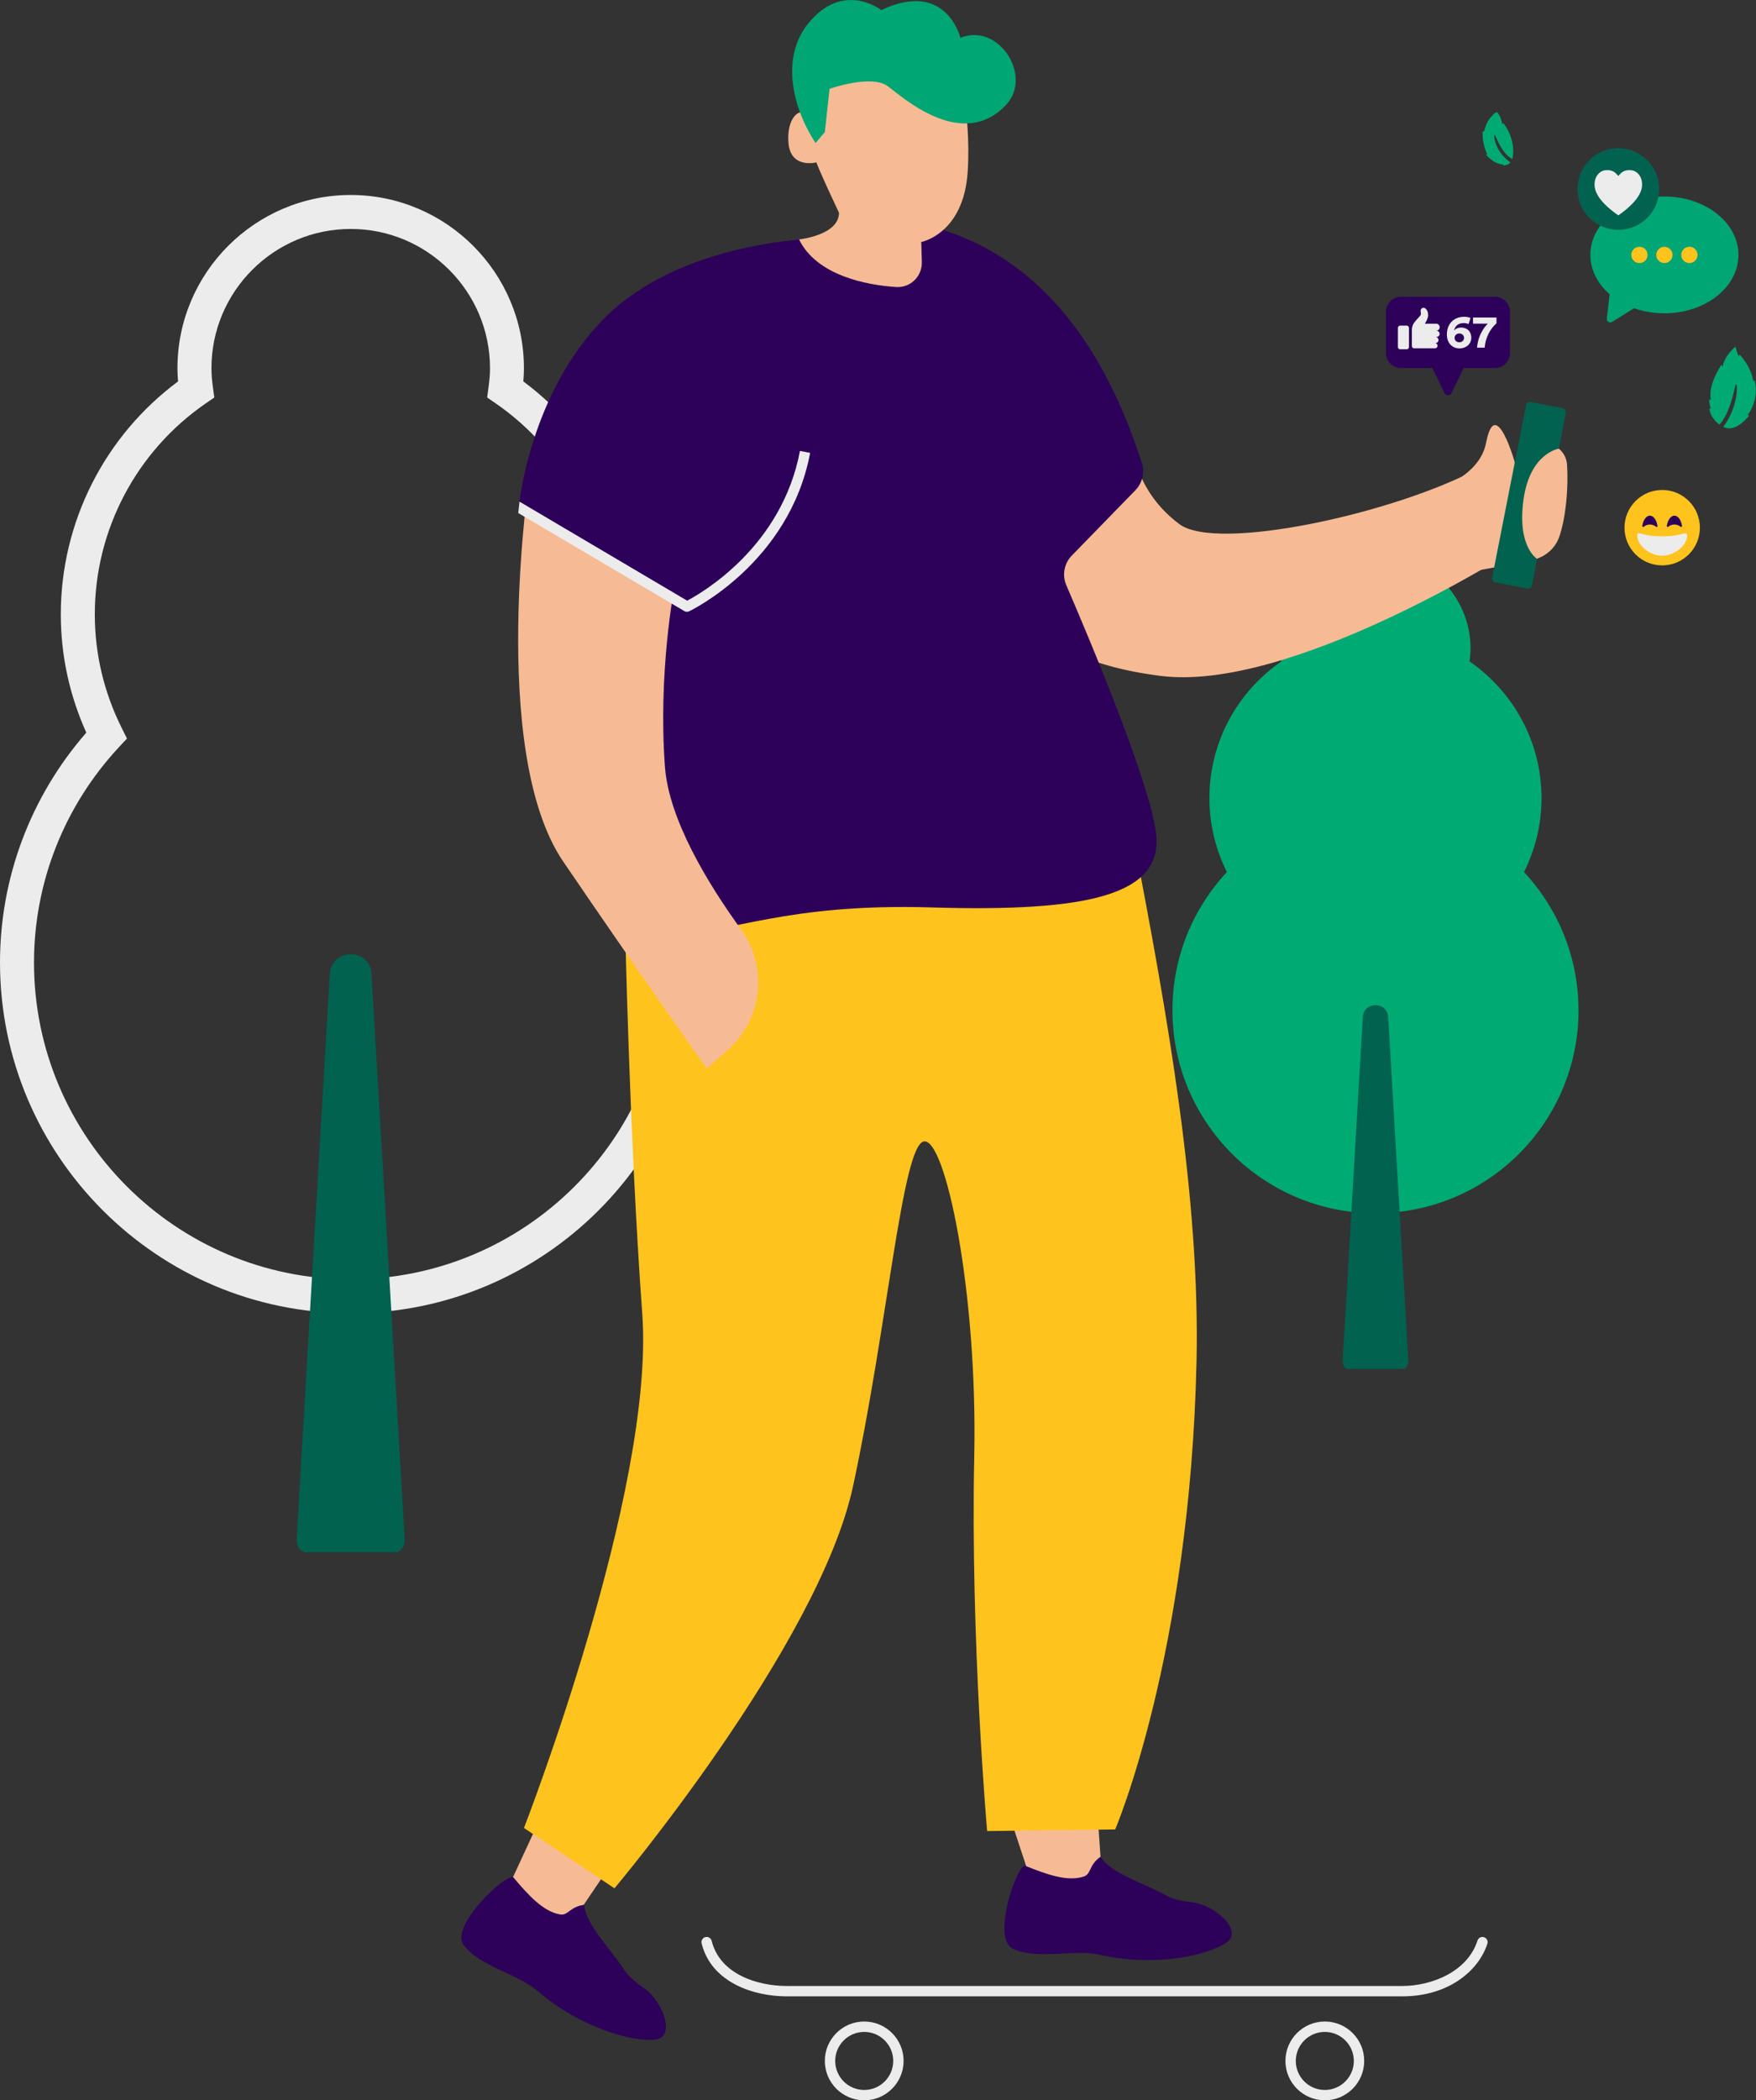 <?xml version="1.0" encoding="UTF-8"?><svg id="Calque_2" xmlns="http://www.w3.org/2000/svg" viewBox="0 0 508.24 607.74"><rect x="0" y="0" width="508.24" height="607.74" fill="#333333" stroke="none"/><defs><style>.cls-1{fill:#00aa73;}.cls-2{fill:#f6bb94;}.cls-3{fill:#00624f;}.cls-4{fill:#00a673;}.cls-5{fill:#ffc31e;}.cls-6{fill:#2d005a;}.cls-7{fill:#ececec;}</style></defs><g id="Layer_1"><g><path class="cls-1" d="M456.88,292.29c0,32.46-26.31,58.76-58.77,58.76s-58.77-26.31-58.77-58.76c0-15.45,6.01-29.47,15.76-39.96-3.21-6.44-5.06-13.68-5.06-21.36,0-16.43,8.25-30.91,20.82-39.58-.16-1.22-.28-2.46-.28-3.73,0-15.19,12.32-27.52,27.52-27.52s27.52,12.33,27.52,27.52c0,1.27-.12,2.51-.28,3.73,12.57,8.67,20.82,23.15,20.82,39.58,0,7.68-1.85,14.92-5.06,21.36,9.75,10.49,15.76,24.51,15.76,39.96"/><path class="cls-3" d="M401.78,294.25l5.84,99.39c.1,1.37-.65,2.47-1.66,2.47h-15.7c-1.01,0-1.75-1.11-1.66-2.47l5.84-99.39s0-.05,0-.08c.43-4.46,6.97-4.44,7.32,.03,0,.02,0,.04,0,.06"/></g><g><path class="cls-7" d="M101.49,380C45.53,380,0,334.47,0,278.51c0-24.51,8.84-48,24.98-66.52-4.9-10.88-7.38-22.38-7.38-34.25,0-26.58,12.63-51.55,33.93-67.37-.11-1.34-.17-2.58-.17-3.81,0-27.65,22.49-50.14,50.14-50.14s50.14,22.49,50.14,50.14c0,1.22-.06,2.47-.17,3.81,21.3,15.82,33.93,40.78,33.93,67.37,0,11.87-2.48,23.37-7.38,34.25,16.13,18.52,24.98,42.01,24.98,66.52,0,55.96-45.53,101.49-101.49,101.49m0-313.75c-22.23,0-40.31,18.08-40.31,40.31,0,1.63,.13,3.37,.42,5.47l.41,2.99-2.49,1.71c-20.1,13.86-32.1,36.66-32.1,61.01,0,11.45,2.62,22.52,7.79,32.91l1.52,3.05-2.32,2.49c-15.86,17.06-24.59,39.2-24.59,62.33,0,50.54,41.12,91.66,91.67,91.66s91.67-41.12,91.67-91.66c0-23.13-8.73-45.26-24.59-62.33l-2.31-2.49,1.51-3.05c5.17-10.39,7.79-21.47,7.79-32.91,0-24.34-12-47.15-32.1-61.01l-2.48-1.71,.4-2.99c.28-2.11,.42-3.85,.42-5.47,0-22.23-18.09-40.31-40.31-40.31"/><path class="cls-3" d="M107.52,281.74l9.6,163.35c.16,2.25-1.07,4.06-2.73,4.06h-25.8c-1.66,0-2.88-1.82-2.72-4.06l9.59-163.35s0-.08,.02-.14c.71-7.33,11.46-7.3,12.03,.05,0,.04,0,.07,0,.09"/></g><g><g><path class="cls-2" d="M328.8,133.36s1.57,10.07,12.53,18.29c10.96,8.22,62.81-3.22,86.79-16.23l8.94,24.47s-63.82,40.49-101.21,35.68c-45.25-5.81-41.17-28.48-41.17-28.48"/><polygon class="cls-2" points="288.91 515.44 298.25 543.75 319.04 544.81 316.59 509.38 288.91 515.44"/><polygon class="cls-2" points="157.18 524.37 144.31 552.16 163.07 563.2 165.76 555.89 178.69 536.77 157.18 524.37"/><path class="cls-2" d="M443.54,162.03c-20.3,4.13-27.14,4.76-27.14,4.76l-7.92-22.9s19.28-3.44,21.64-15.76c2.78-14.48,8.52,6.35,8.52,6.35,0,0,1.71-4.16,6.46-5.79,4.01-1.37,8.19,1.57,8.45,5.79,.17,2.76,.2,6.53-.27,11.03-.45,4.26-1.17,7.39-1.93,9.67-1.18,3.52-4.17,6.09-7.81,6.83"/><path class="cls-5" d="M180.9,266.64s1.25,62.38,4.99,113.53c3.74,51.15-34.24,148.77-34.24,148.77l26.2,17.46s59.06-70.17,69.04-116.33c9.98-46.16,14.24-98.54,20.48-99.78,6.24-1.25,15.6,43.59,14.61,91.05-1.12,53.58,3.73,108.49,3.73,108.49l37.06-.47s21.62-50.43,23.54-135.28c1.07-47.22-8.37-100.3-18.18-151.15,0,0-38.67,0-76.1,12.47-37.43,12.48-71.11,11.23-71.11,11.23"/><path class="cls-6" d="M345.29,550.49c-2.98-.36-5.82-.92-7.81-2.04-6.33-3.57-15.71-6.2-18.99-11.16-3.51,2.53-2.52,4.96-4.89,5.73-4.71,1.51-10.67-.64-16.83-3.13-2.24-.9-9.98,20.99-3.6,23.99,7.02,3.31,17.74,.06,25.05,1.73,16.42,3.72,31.52,.08,36.75-3.5,5.08-3.48-3.43-10.88-9.68-11.62"/><path class="cls-6" d="M186.55,575.39c-2.46-1.72-4.72-3.54-5.94-5.46-3.92-6.12-10.98-12.84-11.56-18.75-4.29,.59-4.55,3.2-7,2.77-4.87-.87-9.13-5.56-13.41-10.65-1.55-1.84-18.65,13.87-14.42,19.51,4.66,6.21,15.64,8.36,21.33,13.26,12.76,10.98,27.82,14.83,34.11,14.12,6.12-.7,2.06-11.22-3.11-14.8"/><path class="cls-6" d="M255.17,63.16c30.52,2.38,59.26,20.81,75.32,70.83,.89,2.76,.13,5.81-1.89,7.88l-18.38,18.88c-2.23,2.29-2.86,5.66-1.6,8.58,6.22,14.4,24.3,57.2,25.99,71.92,2.05,17.81-19.86,22.67-64.97,21.32-42.44-1.27-57.82,7.49-75.05,7.67-12.27,.13-22.09-10.2-21.11-22.44,1.46-18.35,5.88-46.5,18.52-78.52,1.27-3.23,.36-6.92-2.35-9.09"/><path class="cls-3" d="M441.98,170.32l-9.15-1.8c-.66-.13-1.08-.77-.95-1.42l9.8-49.83c.13-.66,.77-1.08,1.42-.95l9.15,1.8c.66,.13,1.08,.77,.95,1.42l-9.8,49.83c-.13,.66-.77,1.08-1.42,.95"/><path class="cls-2" d="M451.17,129.83s-8.4,1.23-10.24,14.88c-1.85,13.65,3.98,17.01,3.98,17.01,0,0,5.17-8.86,6.27-16.97,1.11-8.12-.01-14.92-.01-14.92"/></g><g><path class="cls-4" d="M503.16,73.76c0,9.34-9.59,16.9-21.43,16.9s-21.43-7.57-21.43-16.9,9.59-16.9,21.43-16.9,21.43,7.57,21.43,16.9"/><path class="cls-5" d="M476.86,73.76c0,1.3-1.05,2.36-2.36,2.36s-2.35-1.05-2.35-2.36,1.05-2.35,2.35-2.35,2.36,1.05,2.36,2.35"/><path class="cls-5" d="M484.09,73.76c0,1.3-1.05,2.36-2.36,2.36s-2.35-1.05-2.35-2.36,1.05-2.35,2.35-2.35,2.36,1.05,2.36,2.35"/><path class="cls-5" d="M491.32,73.76c0,1.3-1.05,2.36-2.36,2.36s-2.35-1.05-2.35-2.36,1.05-2.35,2.35-2.35,2.36,1.05,2.36,2.35"/><path class="cls-4" d="M473.15,89.07l-6.55,4.07c-.72,.44-1.63-.13-1.53-.97l.88-7.66,7.2,4.56Z"/><path class="cls-3" d="M480.22,54.69c0,6.53-5.29,11.82-11.83,11.82s-11.82-5.29-11.82-11.82,5.29-11.82,11.82-11.82,11.83,5.29,11.83,11.82"/><path class="cls-7" d="M471.55,49.23c.19,0,.4,.01,.62,.03,1.35,.13,2.9,1.36,3.09,3.72v.79c-.18,2.26-1.88,5.05-6.87,8.55-4.99-3.5-6.69-6.29-6.87-8.55v-.79c.19-2.36,1.75-3.59,3.09-3.72,.22-.02,.43-.03,.62-.03,1.55,0,2.3,.67,3.16,1.69,.85-1.02,1.6-1.69,3.16-1.69"/><path class="cls-5" d="M492,152.69c0,6.02-4.88,10.91-10.91,10.91s-10.91-4.88-10.91-10.91,4.88-10.91,10.91-10.91,10.91,4.89,10.91,10.91"/><path class="cls-7" d="M487.48,154.36c-1.68,.37-2.86,.83-6.25,.83h-.28c-3.39,0-4.57-.45-6.25-.83-1.12-.25-.85,.89-.7,1.47,.81,3.08,4.44,4.97,7.09,4.97s6.29-1.89,7.09-4.97c.15-.58,.42-1.72-.7-1.48"/><path class="cls-6" d="M477.53,151.77c.66,0,1.27,.24,1.78,.65,.19,.15,.46,0,.42-.25-.26-1.7-1.15-2.96-2.2-2.96s-1.95,1.25-2.2,2.96c-.04,.24,.23,.4,.42,.25,.51-.41,1.12-.65,1.78-.65"/><path class="cls-6" d="M484.63,151.77c.66,0,1.27,.24,1.78,.65,.19,.15,.46,0,.42-.25-.26-1.7-1.15-2.96-2.2-2.96s-1.95,1.25-2.2,2.96c-.04,.24,.23,.4,.42,.25,.51-.41,1.12-.65,1.78-.65"/><path class="cls-6" d="M432.69,106.51h-27.19c-2.4,0-4.35-1.95-4.35-4.35v-11.94c0-2.4,1.95-4.35,4.35-4.35h27.19c2.4,0,4.35,1.95,4.35,4.35v11.94c0,2.4-1.95,4.35-4.35,4.35"/><path class="cls-6" d="M423.91,105.91l-3.79,7.84c-.41,.85-1.63,.85-2.04,0l-3.79-7.84h9.62Z"/><path class="cls-7" d="M425.05,93.76c-.4-.15-.89-.28-1.37-.28-1.44,0-2.57,.71-2.83,2.22,.31-.5,1.05-.92,2.07-.92,1.78,0,2.92,1.21,2.92,2.91,0,1.79-1.41,3.12-3.45,3.12s-3.62-1.51-3.62-4.01c0-3.1,1.99-5.13,5.02-5.13,.82,0,1.47,.16,1.82,.36l-.57,1.72Zm-2.68,5.28c.75,0,1.37-.5,1.37-1.27s-.62-1.28-1.37-1.28-1.36,.5-1.36,1.28,.61,1.27,1.36,1.27"/><path class="cls-7" d="M433.13,93.57c-.61,.53-3.04,2.73-3.42,7.04h-2.21c.36-4.52,3.12-6.96,3.12-6.96h-4.28v-1.78h6.79v1.7Z"/><path class="cls-7" d="M407.15,94.22h-1.91c-.35,0-.64,.3-.64,.67v5.51c0,.37,.29,.67,.64,.67h1.91c.35,0,.64-.3,.64-.67v-5.51c0-.37-.29-.67-.64-.67"/><path class="cls-7" d="M415.78,95.7h-.11c.56,0,1.02-.46,1.02-1.02s-.46-1.02-1.02-1.02h-3.27c.4-.63,.95-1.65,.95-2.47,0-1.31-.72-2.03-1.18-2.12-.47-.08-.81,.17-.95,.56-.13,.39,.1,1.14,.01,1.41-.14,.41-.86,.96-1.84,2.21-.87,1.12-.75,2.44-.75,2.44v4.46c0,.35,.28,.63,.63,.63h6.07c.41,0,.74-.33,.74-.74s-.33-.74-.74-.74h.1c.5,0,.9-.41,.9-.9s-.41-.9-.9-.9h.33c.5,0,.9-.41,.9-.9s-.41-.9-.9-.9"/><path class="cls-1" d="M435.12,35.58l-.29,.35s-.28-1.14-.5-1.75c-.23-.6-.81-1.68-1.11-1.73-.3-.05-1.56,1.07-2.38,2.33-.92,1.41-1.31,3.34-1.31,3.34l-.35-.19s-.49,2.99,1.29,6.74l-.41-.02s2.07,2.86,5.03,2.94l-.19,.28s1.58,.06,2.25-.86c-4.63-3.38-4.89-7.91-4.55-7.97,.27-.05,1.84,5.32,5.1,6.96,0,0,1.5-4.87-2.57-10.39"/><path class="cls-1" d="M497.68,122.85s-2.65-1.7-2.94-4.71l.48,.2s-.62-1.58-.49-2.84l.49,.29s-1.27-3.62,3-10.23l.35,.54s.17-1.4,1.32-3.13c.54-.82,2.15-2.66,2.36-2.56,.21,.11,.27,.76,.43,1.31,.2,.68,.65,1.39,.65,1.39,0,0,.18-.53,.18-.54,3.68,4.14,3.94,7.73,3.94,7.73l.39-.29c1.53,5.69-2.03,10.11-2.03,10.11l.48,.07s-3.86,5.26-7.5,3.33c4.51-6.23,4.04-12.32,3.69-12.38-.35-.06-1.29,7.83-4.81,11.73"/></g><g><path class="cls-2" d="M153.43,136.29s-12.33,80.83,9.59,113.02c21.92,32.19,41.54,59.91,41.54,59.91l6.13-5.45c10.05-8.93,11.64-24,3.75-34.89-9.71-13.42-20.84-31.81-21.98-46.97-2.05-27.4,2.74-52.06,2.74-52.06l-41.78-33.56Z"/><path class="cls-6" d="M198.83,175.53l-48.64-28.72c-.08-.08,2.95-33.02,25.06-55.06,17.2-17.14,48.82-25.1,80.92-22.59"/><path class="cls-7" d="M198.83,177.03c-.27,0-.53-.07-.76-.21l-48.07-28.37,.36-3.3,48.53,28.66c4.31-2.27,27.42-15.61,32.64-43.33l2.95,.56c-6.03,31.99-34.72,45.7-35.01,45.84-.2,.09-.42,.14-.63,.14"/><path class="cls-2" d="M266.64,70.02l.17,5.8c.12,4.11-3.29,7.49-7.39,7.23-8.69-.54-23.08-3.36-28.15-13.77,0,0,11.56-1.19,11.56-7.72,0,0,4.23,8.45,23.81,8.45"/><path class="cls-2" d="M276.62,16.25s4.61,15.36,3.46,33.42c-1.15,18.05-13.44,20.36-13.44,20.36,0,0-17.67,4.61-23.81-8.45-6.15-13.06-6.53-14.59-6.53-14.59,0,0-7.3,1.92-8.07-5.38-.77-7.3,3.46-12.67,8.07-6.53,0,0-1.15-17.28,.77-19.97,1.92-2.69,24.97,4.61,39.56,1.15"/><path class="cls-4" d="M291.25,30.26c7.7-8.24-2.19-23.84-13.29-19.31,0,0-3.99-16.94-22.9-8.04,0,0-11.08-8.7-21.23,4-7.78,9.73-4.62,24.07,2.22,34.47l2.68-3.16,1.37-12.52s12.17-4.32,16.92-.71,21.71,18.69,34.24,5.29"/><path class="cls-7" d="M405.87,577.66H227.71c-9.61,0-21.84-4.01-24.64-15.33-.2-.8,.29-1.62,1.09-1.82,.8-.2,1.62,.29,1.82,1.1,2.39,9.63,13.2,13.05,21.73,13.05h178.16c8.46,0,18.88-4.11,21.76-13.14,.25-.79,1.1-1.23,1.89-.97,.79,.25,1.22,1.1,.97,1.88-2.42,7.58-10.97,15.23-24.62,15.23"/><path class="cls-7" d="M250.13,607.74c-6.29,0-11.4-5.11-11.4-11.4s5.11-11.4,11.4-11.4,11.4,5.11,11.4,11.4-5.11,11.4-11.4,11.4m0-19.79c-4.63,0-8.4,3.77-8.4,8.4s3.77,8.4,8.4,8.4,8.4-3.77,8.4-8.4-3.77-8.4-8.4-8.4"/><path class="cls-7" d="M383.44,607.74c-6.28,0-11.4-5.11-11.4-11.4s5.11-11.4,11.4-11.4,11.4,5.11,11.4,11.4-5.11,11.4-11.4,11.4m0-19.79c-4.63,0-8.4,3.77-8.4,8.4s3.77,8.4,8.4,8.4,8.4-3.77,8.4-8.4-3.77-8.4-8.4-8.4"/></g></g></g></svg>